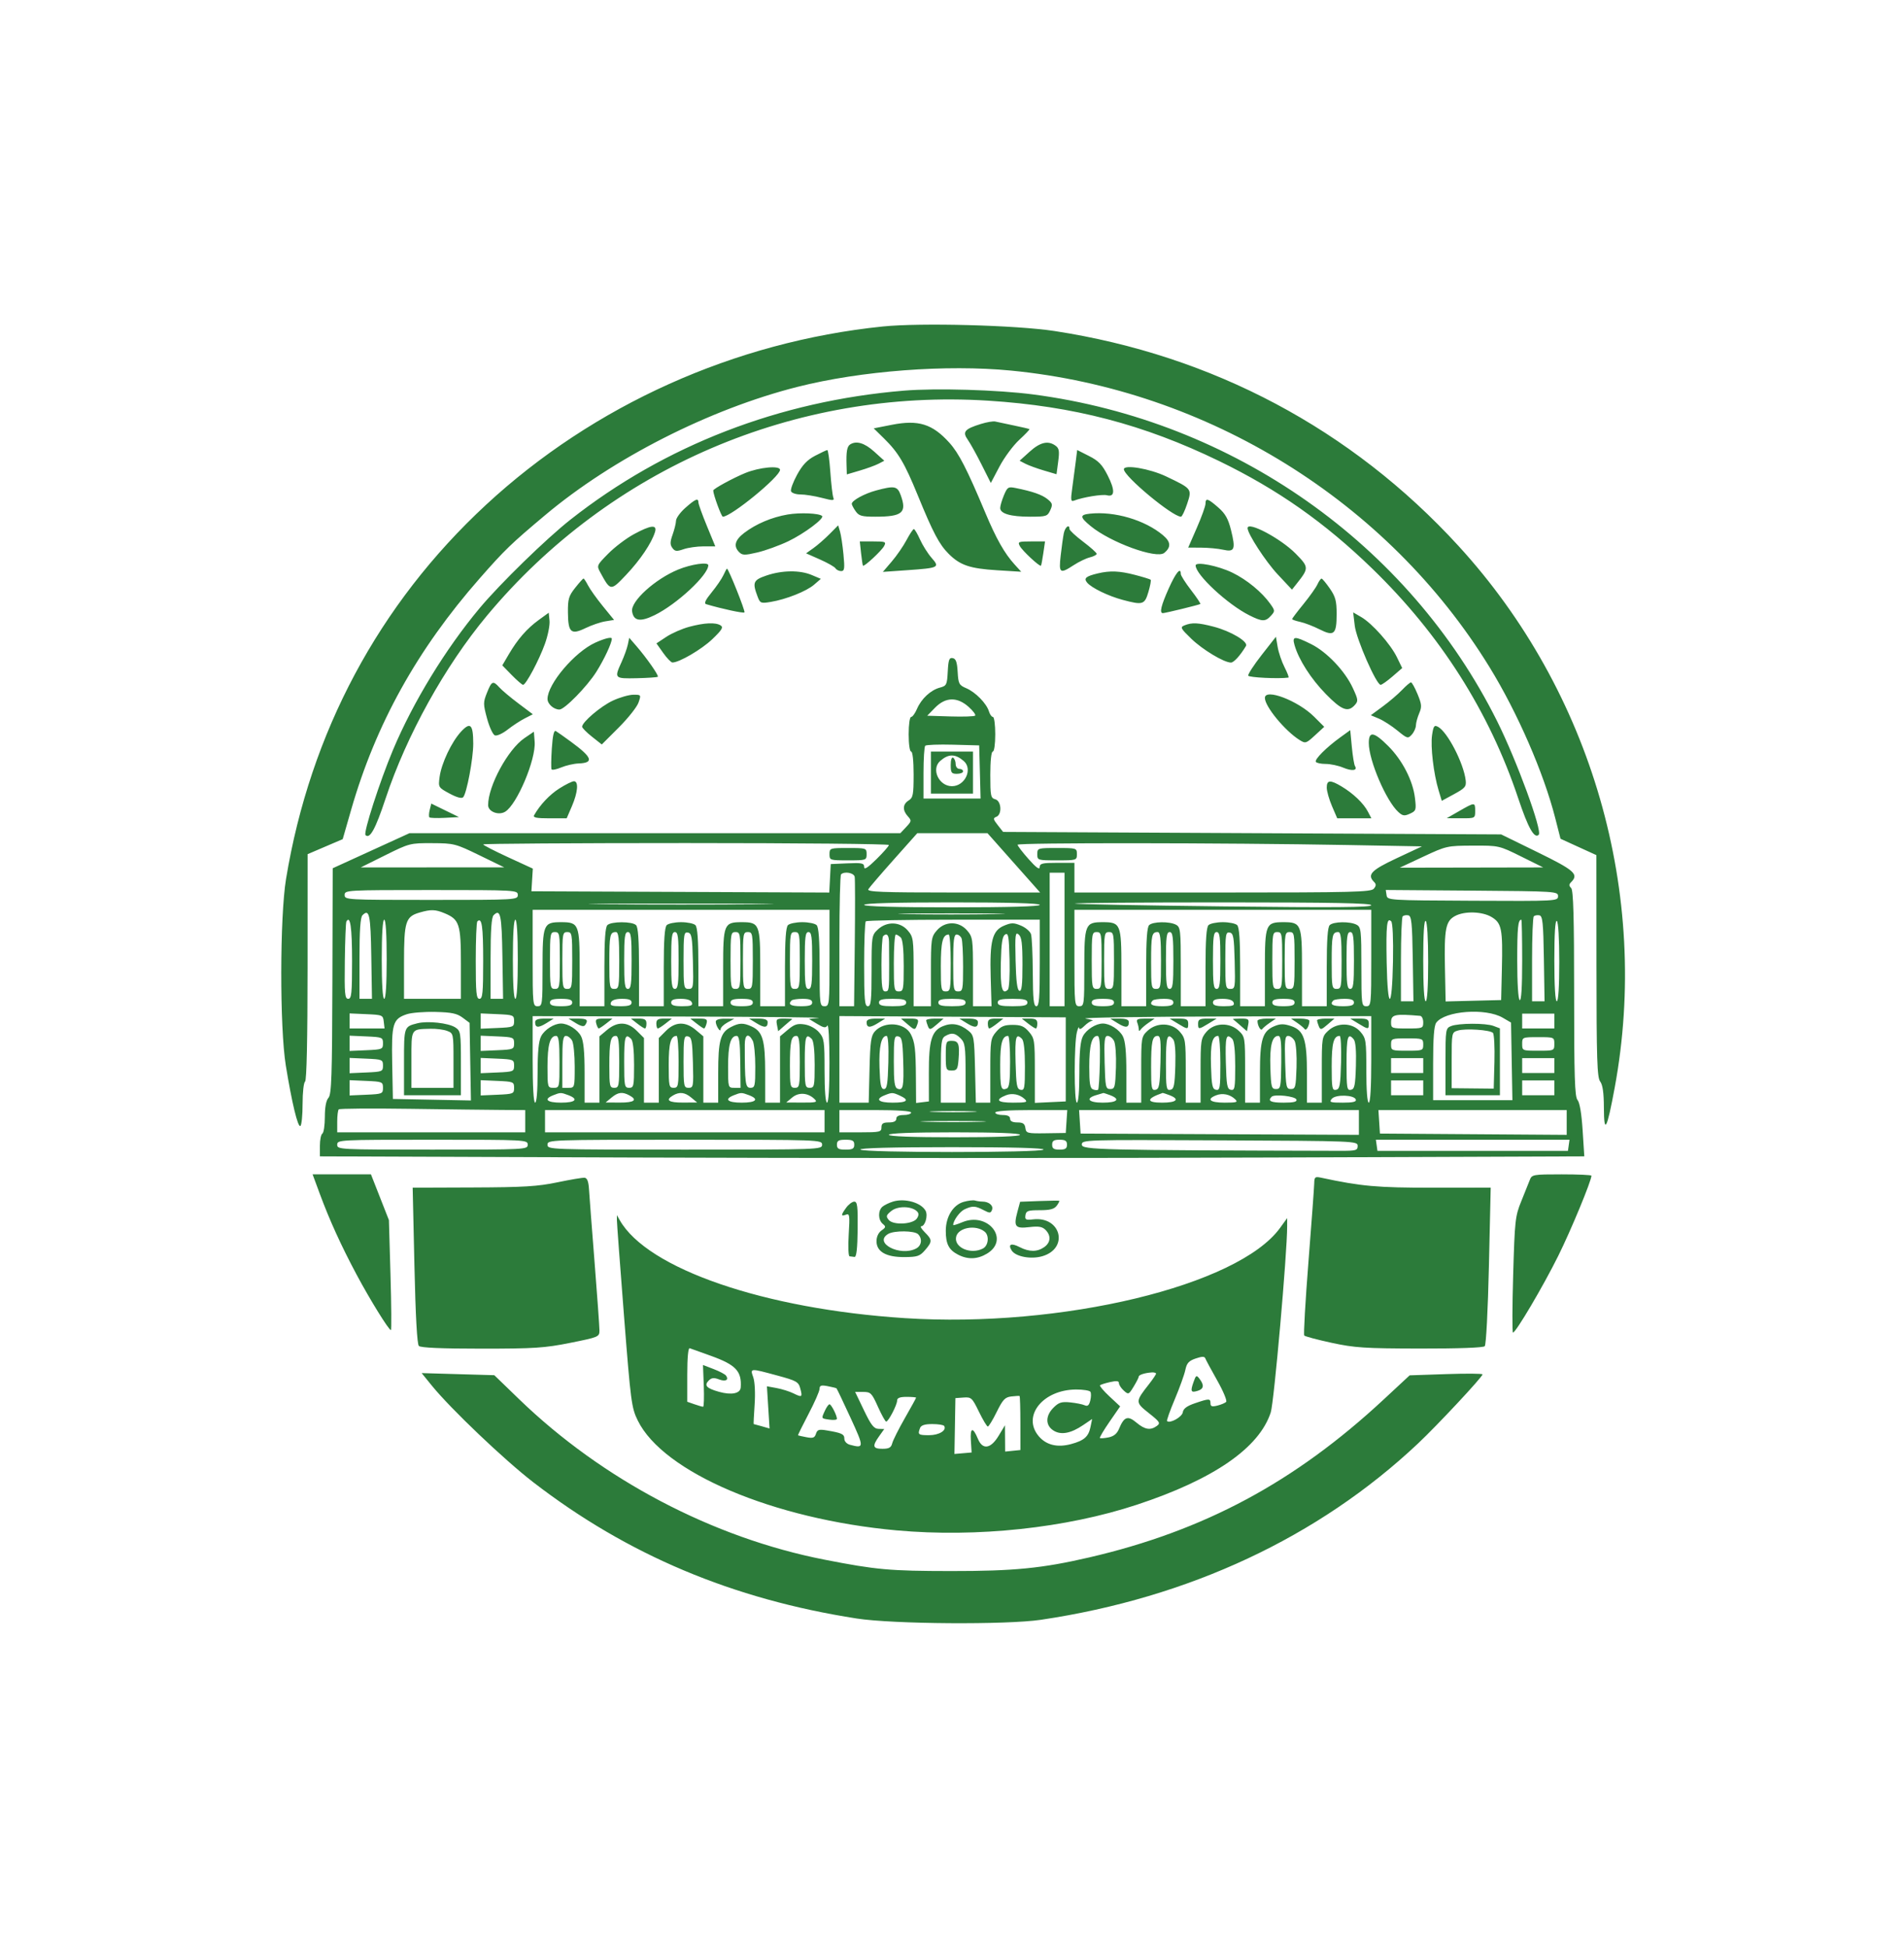 <svg width="440" height="450" viewBox="0 0 440 450" fill="none" xmlns="http://www.w3.org/2000/svg">
<rect width="440" height="450" fill="white"/>
<path fill-rule="evenodd" clip-rule="evenodd" d="M203.984 75.428C169.749 78.946 137.212 93.57 112.305 116.635C87.549 139.559 71.68 169.238 66.103 203.047C64.657 211.812 64.626 237.412 66.051 246.171C67.456 254.804 68.826 260.491 69.415 260.127C69.696 259.954 69.925 257.658 69.925 255.024C69.925 252.391 70.183 250.078 70.497 249.884C70.865 249.657 71.071 240.207 71.076 223.433L71.083 197.335L75.14 195.598L79.197 193.862L81.159 187.042C86.843 167.289 96.43 150.034 110.828 133.649C116.67 126.999 118.058 125.659 126.015 118.981C141.626 105.877 163.983 94.518 184.288 89.376C198.945 85.664 218.726 84.159 233.674 85.618C279.105 90.053 320.668 115.807 344.208 154.109C350.691 164.658 356.716 178.489 359.399 188.981L360.624 193.773L364.768 195.665L368.913 197.556L368.931 223.149C368.947 244.747 369.081 248.914 369.789 249.85C370.371 250.619 370.633 252.456 370.645 255.847C370.668 262.269 371.34 261.035 373.148 251.253C381.402 206.586 367.887 159.776 337.008 126.08C312.319 99.14 280.247 82.088 243.715 76.478C234.866 75.119 212.692 74.533 203.984 75.428ZM208.895 90.249C180.119 92.635 153.645 102.871 131.832 120.044C126.235 124.45 115.529 134.881 110.833 140.503C102.947 149.946 95.437 162.237 90.806 173.279C87.741 180.59 83.933 192.387 84.467 192.921C85.462 193.915 86.763 191.548 89.106 184.484C93.947 169.886 102.812 153.896 112.527 142.237C140.954 108.125 183.795 89.748 228.329 92.564C248.05 93.811 264.342 98.067 281.732 106.515C295.302 113.107 306.093 120.684 317.107 131.354C332.839 146.594 344.158 164.399 350.857 184.445C353.14 191.278 354.586 193.848 355.587 192.849C356.47 191.966 350.496 175.665 345.956 166.57C325.549 125.69 285.043 97.185 238.741 91.124C230.568 90.054 216.29 89.635 208.895 90.249ZM206.092 98.138L201.912 98.96L204.306 101.311C207.603 104.55 209.031 106.955 212.074 114.389C215.638 123.101 217.043 125.76 219.233 127.949C221.879 130.592 224.116 131.349 230.446 131.744L235.998 132.089L234.495 130.441C232.142 127.862 230.235 124.497 227.681 118.416C223.45 108.34 221.577 104.696 219.38 102.266C215.463 97.934 212.233 96.931 206.092 98.138ZM226.69 97.939C222.897 99.114 222.355 99.763 223.642 101.584C224.228 102.413 225.666 105 226.838 107.335L228.97 111.579L230.981 107.772C232.087 105.678 234.138 102.911 235.539 101.62C236.939 100.33 238.002 99.213 237.899 99.138C237.797 99.062 236.169 98.682 234.283 98.293C232.396 97.902 230.467 97.493 229.995 97.382C229.524 97.271 228.036 97.522 226.69 97.939ZM196.468 102.671C195.74 103.137 195.53 104.339 195.629 107.487L195.695 109.598L198.696 108.711C200.346 108.224 202.295 107.513 203.026 107.133L204.354 106.442L202.024 104.338C199.8 102.331 197.894 101.759 196.468 102.671ZM237.958 104.338L235.627 106.442L236.956 107.133C237.687 107.513 239.605 108.214 241.219 108.691L244.153 109.558L244.542 106.629C244.864 104.204 244.758 103.574 243.928 102.967C242.226 101.723 240.387 102.145 237.958 104.338ZM188.364 105.292C186.545 106.242 185.446 107.399 184.204 109.669C183.275 111.366 182.643 113.086 182.799 113.492C182.954 113.897 183.934 114.229 184.976 114.229C186.018 114.229 188.227 114.581 189.885 115.01C192.545 115.7 192.862 115.691 192.571 114.933C192.39 114.461 192.079 111.796 191.881 109.011C191.684 106.226 191.367 103.959 191.178 103.973C190.99 103.988 189.723 104.581 188.364 105.292ZM248.593 106.668C248.409 108.156 248.05 110.863 247.796 112.683C247.391 115.581 247.446 115.949 248.239 115.645C250.283 114.862 254.734 114.136 255.796 114.414C257.643 114.897 257.715 113.269 255.996 109.875C254.716 107.346 253.875 106.467 251.668 105.35L248.929 103.963L248.593 106.668ZM172.194 109.291C169.381 110.447 164.824 112.935 164.824 113.315C164.824 114.248 166.702 119.37 167.044 119.37C168.969 119.37 180.259 110.12 180.259 108.545C180.259 107.49 175.504 107.931 172.194 109.291ZM259.722 108.409C259.722 110.043 270.947 119.37 272.914 119.37C273.154 119.37 273.792 118.042 274.332 116.419C275.491 112.932 275.484 112.923 269.475 110.061C265.705 108.266 259.722 107.252 259.722 108.409ZM202.468 113.308C199.737 114.043 196.838 115.635 196.838 116.4C196.838 116.636 197.239 117.402 197.728 118.1C198.489 119.186 199.144 119.37 202.264 119.37C208.528 119.37 209.619 118.452 208.157 114.412C207.388 112.287 206.734 112.16 202.468 113.308ZM231.997 114.425C231.524 115.554 231.139 116.877 231.139 117.366C231.139 118.672 233.547 119.37 238.048 119.37C241.783 119.37 242.066 119.279 242.706 117.875C243.308 116.556 243.232 116.253 242.068 115.312C240.803 114.288 238.605 113.522 234.681 112.738C232.995 112.401 232.789 112.53 231.997 114.425ZM158.393 117.312C157.214 118.353 156.237 119.692 156.224 120.287C156.21 120.882 155.856 122.327 155.438 123.499C154.835 125.186 154.822 125.828 155.375 126.584C155.967 127.393 156.361 127.439 157.962 126.881C159 126.52 161.076 126.224 162.575 126.224H165.3L163.358 121.511C162.289 118.92 161.41 116.478 161.404 116.085C161.388 114.984 160.722 115.255 158.393 117.312ZM278.581 116.371C278.577 116.921 277.677 119.424 276.58 121.934C275.484 124.444 274.586 126.5 274.586 126.504C274.586 126.506 275.937 126.515 277.587 126.522C279.238 126.53 281.518 126.744 282.652 126.999C285.31 127.597 285.587 126.914 284.483 122.478C283.83 119.85 283.165 118.67 281.542 117.249C279.13 115.138 278.591 114.978 278.581 116.371ZM182.043 118.859C178.365 119.484 174.721 121.024 171.98 123.114C169.828 124.753 169.451 126.196 170.819 127.562C171.558 128.301 172.103 128.31 175.029 127.628C176.877 127.196 180.085 126.035 182.157 125.047C185.822 123.297 190.553 119.764 189.978 119.206C189.319 118.567 184.901 118.373 182.043 118.859ZM251.862 118.671C249.487 118.926 249.523 119.462 252.054 121.546C256.638 125.321 267.256 129.19 269.045 127.737C270.667 126.419 270.582 125.181 268.765 123.653C264.573 120.129 257.55 118.059 251.862 118.671ZM191.693 123.389C190.592 124.5 188.924 125.955 187.985 126.621L186.279 127.833L189.484 129.249C191.247 130.028 192.866 130.951 193.083 131.3C193.299 131.65 193.883 131.935 194.381 131.935C195.155 131.935 195.233 131.373 194.918 128.08C194.716 125.959 194.357 123.582 194.122 122.797L193.694 121.369L191.693 123.389ZM146.47 123.422C144.708 124.378 142.048 126.395 140.559 127.905C137.875 130.628 137.86 130.665 138.75 132.293C141.096 136.587 141.115 136.588 144.734 132.763C147.949 129.364 150.572 125.472 151.355 122.939C151.917 121.123 150.441 121.269 146.47 123.422ZM245.831 123.225C245.659 124.089 245.336 126.402 245.114 128.366C244.652 132.459 244.926 132.655 248.158 130.542C249.331 129.776 250.998 128.977 251.862 128.767C252.726 128.556 253.434 128.186 253.434 127.944C253.434 127.701 252.019 126.436 250.29 125.132C248.56 123.827 247.146 122.511 247.146 122.207C247.146 120.971 246.123 121.763 245.831 123.225ZM288.306 122.003C288.306 123.303 292.476 129.717 295.241 132.67L298.566 136.219L299.699 134.791C302.501 131.26 302.491 131.018 299.416 127.896C295.985 124.412 288.306 120.338 288.306 122.003ZM209.491 124.769C208.749 126.168 207.214 128.395 206.081 129.717L204.021 132.122L209.556 131.733C217.024 131.208 217.236 131.103 215.279 128.869C214.412 127.88 213.213 125.98 212.615 124.648C212.017 123.315 211.373 122.225 211.185 122.225C210.996 122.225 210.234 123.37 209.491 124.769ZM198.985 127.794C199.146 129.287 199.344 130.588 199.426 130.686C199.689 130.998 203.719 127.252 204.311 126.145C204.835 125.168 204.629 125.081 201.787 125.081H198.694L198.985 127.794ZM235.67 126.145C236.264 127.255 240.292 130.996 240.558 130.686C240.642 130.588 240.888 129.287 241.105 127.794L241.499 125.081H238.299C235.356 125.081 235.145 125.166 235.67 126.145ZM156.719 131.583C151.389 133.773 145.723 138.911 146.072 141.238C146.41 143.484 147.949 143.742 151.28 142.11C156.413 139.595 163.681 132.839 163.681 130.583C163.681 129.771 159.757 130.334 156.719 131.583ZM276.301 130.633C276.301 132.775 283.691 139.632 288.712 142.152C291.685 143.643 292.432 143.657 293.709 142.248C294.673 141.183 294.666 141.065 293.536 139.479C291.621 136.792 288.149 133.935 284.831 132.317C281.515 130.699 276.301 129.67 276.301 130.633ZM167.182 132.864C166.806 133.688 165.579 135.485 164.454 136.856C163.017 138.608 162.641 139.417 163.188 139.579C166.825 140.66 171.791 141.729 172.037 141.483C172.294 141.227 168.352 131.364 167.992 131.364C167.922 131.364 167.558 132.039 167.182 132.864ZM177.115 132.96C174.049 134.005 173.826 134.547 175.094 137.88C175.66 139.365 175.84 139.436 178.12 139.056C181.684 138.464 186.384 136.592 188.148 135.064L189.692 133.726L187.566 132.831C184.829 131.678 180.726 131.729 177.115 132.96ZM253.67 132.474C250.93 133.129 250.392 133.596 251.224 134.598C252.235 135.815 256.114 137.698 259.437 138.585C264.095 139.828 264.518 139.698 265.385 136.766C265.807 135.339 266.045 134.064 265.914 133.933C265.784 133.803 264.155 133.3 262.294 132.816C258.695 131.88 256.521 131.793 253.67 132.474ZM270.089 135.939C268.314 139.907 267.9 141.641 268.726 141.65C269.245 141.656 277.065 139.747 277.382 139.538C277.505 139.456 276.541 138.01 275.238 136.324C273.937 134.638 272.871 132.96 272.871 132.597C272.871 130.908 271.724 132.287 270.089 135.939ZM132.917 135.799C131.424 137.682 131.216 138.393 131.246 141.518C131.289 146.146 131.954 146.731 135.321 145.102C136.719 144.427 138.771 143.726 139.883 143.546L141.905 143.218L139.324 140.053C137.905 138.312 136.366 136.159 135.906 135.268C135.444 134.378 134.967 133.649 134.844 133.649C134.722 133.649 133.854 134.617 132.917 135.799ZM304.456 134.992C304.119 135.732 302.663 137.784 301.22 139.554C299.777 141.323 298.597 142.883 298.597 143.02C298.597 143.156 299.432 143.449 300.455 143.67C301.477 143.89 303.498 144.668 304.946 145.396C308.304 147.087 308.887 146.559 308.887 141.824C308.887 138.839 308.622 137.851 307.315 135.963C306.45 134.714 305.591 133.683 305.406 133.671C305.22 133.659 304.793 134.253 304.456 134.992ZM124.5 143.227C121.765 145.214 119.632 147.657 117.578 151.16L116.076 153.719L118.27 155.964C119.478 157.199 120.652 158.21 120.879 158.21C121.539 158.21 124.566 152.53 125.93 148.734C126.617 146.822 127.095 144.423 126.993 143.404L126.807 141.552L124.5 143.227ZM313.074 144.555C313.443 147.661 318.065 158.21 319.057 158.21C319.332 158.21 320.566 157.339 321.797 156.275L324.036 154.339L322.825 151.848C321.346 148.804 317.105 144.03 314.576 142.56L312.709 141.475L313.074 144.555ZM159.259 144.81C157.613 145.254 155.239 146.295 153.983 147.126L151.699 148.636L153.259 150.84C154.118 152.053 155.077 153.048 155.391 153.051C156.939 153.069 162.128 150.038 164.597 147.675C166.847 145.52 167.213 144.916 166.528 144.482C165.358 143.743 162.796 143.859 159.259 144.81ZM273.729 144.473C272.681 144.898 272.812 145.156 275.301 147.565C277.913 150.094 282.866 153.069 284.464 153.069C285.136 153.069 286.641 151.407 287.935 149.234C288.522 148.249 284.437 145.813 280.468 144.78C276.872 143.843 275.444 143.779 273.729 144.473ZM137.561 148.469C132.804 150.627 126.542 158.007 126.527 161.474C126.522 162.637 127.967 163.921 129.28 163.921C130.46 163.921 135.702 158.564 137.819 155.195C139.642 152.293 141.385 148.56 141.385 147.558C141.385 147.08 139.781 147.462 137.561 148.469ZM145.082 148.922C144.9 149.789 144.251 151.598 143.64 152.942C141.91 156.742 141.959 156.794 147.153 156.683C149.697 156.628 151.886 156.476 152.017 156.345C152.289 156.073 149.419 151.968 147.026 149.208L145.411 147.346L145.082 148.922ZM291.561 151.314C289.749 153.628 288.353 155.779 288.458 156.094C288.603 156.528 295.527 156.859 297.75 156.539C297.915 156.516 297.511 155.444 296.854 154.158C296.198 152.872 295.479 150.76 295.258 149.464L294.856 147.108L291.561 151.314ZM299.164 149.054C300.127 152.411 302.948 156.814 306.39 160.335C310.04 164.071 311.497 164.631 313.064 162.901C313.919 161.957 313.885 161.659 312.61 158.91C310.797 154.999 306.624 150.612 303.001 148.808C299.13 146.881 298.55 146.918 299.164 149.054ZM219.02 155.136C218.858 158.212 218.744 158.445 217.2 158.856C215.072 159.421 212.904 161.437 211.906 163.779C211.471 164.799 210.861 165.635 210.551 165.635C210.233 165.635 209.986 167.385 209.986 169.633C209.986 171.918 210.232 173.631 210.558 173.631C210.898 173.631 211.13 175.775 211.13 178.92C211.13 183.591 210.996 184.293 209.986 184.923C208.594 185.791 208.521 187.18 209.794 188.586C210.687 189.572 210.664 189.724 209.409 191.058L208.072 192.48H151.355H94.638L85.762 196.535L76.887 200.588L76.814 226.643C76.753 248.625 76.611 252.842 75.906 253.62C75.365 254.218 75.07 255.773 75.07 258.034C75.07 259.954 74.813 261.684 74.499 261.879C74.184 262.073 73.927 263.338 73.927 264.689V267.148L147.185 267.417C187.476 267.566 253.22 267.566 293.281 267.417L366.12 267.147L365.731 261.086C365.485 257.261 365.051 254.691 364.555 254.122C363.914 253.389 363.768 248.822 363.768 229.533C363.768 211.871 363.594 205.672 363.082 205.161C362.548 204.628 362.548 204.323 363.082 203.79C364.898 201.975 363.876 201.065 355.336 196.889L346.903 192.766L289.358 192.48L231.813 192.195L230.575 190.622C229.502 189.259 229.458 189.004 230.238 188.705C231.614 188.178 231.426 185.023 229.995 184.65C228.954 184.378 228.852 183.87 228.852 178.991C228.852 175.799 229.083 173.631 229.424 173.631C229.75 173.631 229.995 171.918 229.995 169.633C229.995 167.434 229.755 165.635 229.462 165.635C229.169 165.635 228.754 165.057 228.54 164.35C227.985 162.513 225.442 159.913 223.308 159.001C221.624 158.281 221.466 157.983 221.307 155.221C221.175 152.941 220.902 152.179 220.163 152.039C219.356 151.886 219.164 152.408 219.02 155.136ZM112.542 160.025C111.647 162.258 111.648 162.64 112.555 165.99C113.089 167.959 113.902 169.714 114.362 169.89C114.823 170.067 116.14 169.474 117.288 168.573C118.436 167.671 120.222 166.501 121.255 165.973L123.135 165.012L119.823 162.524C118.002 161.156 116.023 159.497 115.425 158.837C113.923 157.179 113.633 157.299 112.542 160.025ZM324 159.4C323.077 160.369 321.076 162.079 319.554 163.2L316.786 165.237L318.657 166.023C319.685 166.456 321.607 167.693 322.925 168.772C325.213 170.645 325.367 170.689 326.252 169.711C326.763 169.148 327.192 168.193 327.206 167.589C327.221 166.986 327.563 165.721 327.968 164.778C328.605 163.295 328.553 162.7 327.58 160.352C326.962 158.859 326.282 157.639 326.068 157.639C325.854 157.639 324.924 158.431 324 159.4ZM141.613 161.862C138.833 163.156 134.525 166.82 134.525 167.891C134.525 168.168 135.547 169.204 136.796 170.192L139.067 171.989L142.988 168.071C145.144 165.917 147.196 163.33 147.547 162.324C148.179 160.513 148.167 160.494 146.358 160.5C145.352 160.503 143.217 161.116 141.613 161.862ZM292.308 161.239C292.308 163.217 296.942 168.84 300.312 170.952C301.683 171.812 301.827 171.769 303.881 169.88L306.02 167.912L303.689 165.582C299.981 161.878 292.308 158.95 292.308 161.239ZM223.841 163.303C224.867 164.22 225.547 165.13 225.351 165.325C225.156 165.52 222.583 165.605 219.635 165.514L214.274 165.349L216.088 163.493C218.508 161.017 221.205 160.951 223.841 163.303ZM106.582 168.988C104.382 171.34 102.019 176.307 101.593 179.469C101.268 181.894 101.286 181.925 103.878 183.324C105.553 184.227 106.684 184.535 107.029 184.181C107.842 183.344 109.372 175.226 109.363 171.799C109.349 167.355 108.712 166.71 106.582 168.988ZM330.943 169.805C330.547 172.446 331.294 178.775 332.455 182.605L333.183 185.009L336.042 183.456C338.571 182.081 338.878 181.714 338.707 180.267C338.24 176.308 334.503 169.084 332.318 167.915C331.445 167.449 331.258 167.706 330.943 169.805ZM127.521 172.93C127.36 175.358 127.332 177.521 127.459 177.738C127.586 177.955 128.596 177.754 129.704 177.292C130.811 176.829 132.617 176.417 133.717 176.375C137.333 176.239 136.888 174.977 131.953 171.366C130.381 170.215 128.806 169.103 128.454 168.894C128.013 168.633 127.723 169.889 127.521 172.93ZM309.744 170.334C306.481 172.695 303.736 175.445 304.084 176.006C304.247 176.271 305.274 176.487 306.366 176.487C307.458 176.487 309.272 176.871 310.395 177.34C312.466 178.205 313.774 178.028 313.121 176.972C312.925 176.654 312.599 174.658 312.397 172.537L312.031 168.68L309.744 170.334ZM121.188 170.531C117.374 173.128 112.801 181.564 112.801 186.004C112.801 187.519 115.232 188.451 116.749 187.519C119.49 185.833 123.865 175.453 123.555 171.371L123.377 169.039L121.188 170.531ZM316.319 171.651C316.319 175.683 320.339 185.057 323.163 187.611C324.149 188.503 324.556 188.559 325.831 187.979C327.248 187.333 327.314 187.125 326.986 184.353C326.51 180.343 324.08 175.62 320.811 172.354C317.485 169.031 316.319 168.848 316.319 171.651ZM226.442 178.344L226.604 184.484H220.01H213.417V178.582C213.417 175.335 213.596 172.5 213.816 172.281C214.036 172.061 216.93 171.954 220.247 172.042L226.279 172.204L226.442 178.344ZM215.132 178.487V183.342H219.991H224.85V178.487V173.631H219.991H215.132V178.487ZM222.706 175.806C224.864 177.658 223.013 181.628 219.991 181.628C216.966 181.628 215.122 177.668 217.275 175.793C219.201 174.117 220.742 174.12 222.706 175.806ZM219.705 176.739C219.705 178.527 219.878 178.772 221.134 178.772C221.92 178.772 222.563 178.515 222.563 178.201C222.563 177.887 222.178 177.63 221.706 177.63C221.234 177.63 220.848 177.131 220.848 176.521C220.848 175.911 220.591 175.254 220.277 175.059C219.937 174.849 219.705 175.53 219.705 176.739ZM129.281 182.139C127.01 183.578 124.793 185.927 123.428 188.339C123.122 188.881 123.983 189.053 126.989 189.053H130.954L132.168 186.235C133.542 183.044 133.75 180.486 132.636 180.486C132.226 180.486 130.716 181.23 129.281 182.139ZM306.6 181.951C306.6 182.756 307.146 184.684 307.814 186.235L309.027 189.053H312.974H316.919L316.098 187.483C315.1 185.573 312.718 183.298 310.03 181.689C307.399 180.113 306.6 180.174 306.6 181.951ZM99.306 187.091C99.107 187.885 99.074 188.665 99.234 188.825C99.392 188.984 100.994 189.036 102.792 188.941L106.062 188.768L102.865 187.207L99.669 185.647L99.306 187.091ZM337.185 187.388L334.326 189.026L337.614 189.04C340.888 189.053 340.901 189.046 340.901 187.34C340.901 185.296 340.832 185.297 337.185 187.388ZM234.283 199.335L240.368 206.189H220.289C203.712 206.189 200.291 206.056 200.668 205.427C200.92 205.009 203.568 201.924 206.554 198.573L211.981 192.48H220.09H228.198L234.283 199.335ZM110.8 197.596L116.517 200.376L99.939 200.387L83.36 200.396L89.029 197.581C94.59 194.818 94.795 194.766 99.89 194.79C104.917 194.814 105.267 194.904 110.8 197.596ZM205.413 195.215C205.413 195.462 204.127 196.93 202.555 198.478C200.514 200.486 199.696 201.003 199.696 200.287C199.696 199.411 199.202 199.304 195.837 199.451L191.979 199.62L191.807 202.909L191.636 206.198L157.221 206.05L122.806 205.903L122.967 203.285L123.129 200.667L117.394 198.027C114.239 196.574 111.658 195.246 111.658 195.075C111.658 194.905 132.753 194.765 158.535 194.765C184.318 194.765 205.413 194.967 205.413 195.215ZM311.459 195.22L328.61 195.533L322.75 198.277C316.845 201.042 315.864 202.078 317.552 203.766C318.053 204.266 318.036 204.64 317.482 205.308C316.838 206.084 312.667 206.189 282.52 206.189H248.289V202.762V199.335H244.287C240.866 199.335 240.282 199.48 240.264 200.334C240.248 201.02 239.445 200.437 237.703 198.478C236.307 196.907 235.159 195.412 235.152 195.155C235.14 194.658 282.898 194.698 311.459 195.22ZM351.515 197.865L356.622 200.395L340.043 200.427L323.465 200.457L328.896 197.92C334.228 195.429 334.436 195.382 340.367 195.359C346.382 195.336 346.431 195.347 351.515 197.865ZM191.693 197.335C191.693 198.731 191.788 198.763 195.98 198.763C200.172 198.763 200.268 198.731 200.268 197.335C200.268 195.939 200.172 195.907 195.98 195.907C191.788 195.907 191.693 195.939 191.693 197.335ZM239.714 197.335C239.714 198.739 239.79 198.763 244.287 198.763C248.785 198.763 248.861 198.739 248.861 197.335C248.861 195.931 248.785 195.907 244.287 195.907C239.79 195.907 239.714 195.931 239.714 197.335ZM197.511 202.567C197.613 203.088 197.623 210.028 197.534 217.989L197.372 232.463H195.676H193.98V217.422C193.98 209.149 194.151 202.209 194.361 202C195.126 201.235 197.328 201.631 197.511 202.567ZM246.002 217.041V232.463H244.287H242.572V217.041V201.619H244.287H246.002V217.041ZM119.661 206.76C119.661 207.88 119.28 207.902 99.653 207.902C80.025 207.902 79.644 207.88 79.644 206.76C79.644 205.639 80.025 205.617 99.653 205.617C119.28 205.617 119.661 205.639 119.661 206.76ZM360.052 207.045C360.052 208.168 359.703 208.186 340.329 208.092C320.779 207.998 320.604 207.987 320.423 206.8L320.239 205.603L340.146 205.753C359.621 205.9 360.052 205.928 360.052 207.045ZM174.685 208.901C165.174 208.989 149.61 208.989 140.099 208.901C130.588 208.814 138.37 208.742 157.392 208.742C176.415 208.742 184.197 208.814 174.685 208.901ZM240.285 209.045C240.285 209.415 233.139 209.616 219.991 209.616C206.842 209.616 199.696 209.415 199.696 209.045C199.696 208.674 206.842 208.473 219.991 208.473C233.139 208.473 240.285 208.674 240.285 209.045ZM316.89 209.131C316.89 209.623 308.338 209.691 282.764 209.4C263.994 209.186 248.516 208.89 248.368 208.742C248.22 208.594 263.577 208.473 282.494 208.473C308.046 208.473 316.89 208.642 316.89 209.131ZM102.74 210.983C106.164 212.412 106.513 213.486 106.513 222.595V230.749H99.939H93.364V222.309C93.364 212.897 93.722 211.756 96.963 210.819C99.597 210.058 100.593 210.087 102.74 210.983ZM191.693 221.325C191.693 232.082 191.654 232.463 190.549 232.463C189.454 232.463 189.406 232.082 189.406 223.438C189.406 217.18 189.196 214.203 188.72 213.728C188.343 213.351 186.851 213.043 185.404 213.043C183.958 213.043 182.466 213.351 182.089 213.728C181.613 214.203 181.403 217.18 181.403 223.438V232.463H178.544H175.686V223.65C175.686 213.517 175.494 213.043 171.398 213.043C167.302 213.043 167.111 213.517 167.111 223.65V232.463H164.252H161.394V223.438C161.394 217.18 161.183 214.203 160.708 213.728C160.331 213.351 158.838 213.043 157.392 213.043C155.946 213.043 154.454 213.351 154.076 213.728C153.601 214.203 153.39 217.18 153.39 223.438V232.463H150.532H147.674V223.438C147.674 217.18 147.463 214.203 146.988 213.728C146.098 212.839 141.246 212.839 140.356 213.728C139.88 214.203 139.67 217.18 139.67 223.438V232.463H136.812H133.953V223.65C133.953 213.517 133.762 213.043 129.666 213.043C125.57 213.043 125.378 213.517 125.378 223.65C125.378 232.082 125.329 232.463 124.235 232.463C123.13 232.463 123.091 232.082 123.091 221.325V210.187H157.392H191.693V221.325ZM316.89 221.325C316.89 232.082 316.851 232.463 315.747 232.463C314.652 232.463 314.604 232.082 314.604 223.344C314.604 214.913 314.52 214.181 313.498 213.634C311.992 212.829 308.128 212.887 307.286 213.728C306.81 214.203 306.6 217.18 306.6 223.438V232.463H303.742H300.883V223.65C300.883 213.517 300.692 213.043 296.596 213.043C292.5 213.043 292.308 213.517 292.308 223.65V232.463H289.45H286.591V223.438C286.591 217.18 286.381 214.203 285.905 213.728C285.528 213.351 284.036 213.043 282.59 213.043C281.143 213.043 279.651 213.351 279.274 213.728C278.798 214.203 278.588 217.18 278.588 223.438V232.463H275.729H272.871V223.344C272.871 214.913 272.788 214.181 271.765 213.634C270.259 212.829 266.396 212.887 265.554 213.728C265.078 214.203 264.868 217.18 264.868 223.438V232.463H262.009H259.151V223.65C259.151 213.517 258.959 213.043 254.863 213.043C250.767 213.043 250.576 213.517 250.576 223.65C250.576 232.082 250.526 232.463 249.432 232.463C248.328 232.463 248.289 232.082 248.289 221.325V210.187H282.59H316.89V221.325ZM85.803 220.943L85.959 230.749H84.517H83.074V221.439C83.074 214.906 83.281 211.922 83.767 211.437C85.346 209.859 85.649 211.274 85.803 220.943ZM116.102 220.943L116.258 230.749H114.816H113.373V221.439C113.373 214.906 113.58 211.922 114.066 211.437C115.645 209.859 115.948 211.274 116.102 220.943ZM229.815 211.186C224.214 211.28 215.21 211.279 209.806 211.185C204.403 211.092 208.986 211.015 219.991 211.015C230.996 211.016 235.416 211.092 229.815 211.186ZM344.729 211.875C347.028 213.276 347.295 214.644 347.074 223.895L346.903 231.035L340.488 231.196L334.073 231.358L333.914 223.485C333.734 214.602 334.09 212.794 336.245 211.624C338.441 210.432 342.56 210.554 344.729 211.875ZM326.48 221.475L326.636 231.32H325.193H323.75V221.706C323.75 216.417 323.931 211.911 324.151 211.69C324.372 211.47 324.95 211.366 325.437 211.459C326.189 211.604 326.346 213.122 326.48 221.475ZM356.779 221.475L356.935 231.32H355.492H354.049V221.706C354.049 216.417 354.23 211.911 354.45 211.69C354.671 211.47 355.249 211.366 355.736 211.459C356.488 211.604 356.645 213.122 356.779 221.475ZM81.359 221.93C81.359 229.546 81.237 230.749 80.465 230.749C79.69 230.749 79.587 229.604 79.684 222.039C79.746 217.248 79.908 213.131 80.045 212.891C80.935 211.33 81.359 214.249 81.359 221.93ZM89.362 221.61C89.362 227.322 89.148 230.749 88.791 230.749C88.433 230.749 88.219 227.322 88.219 221.61C88.219 215.899 88.433 212.472 88.791 212.472C89.148 212.472 89.362 215.899 89.362 221.61ZM111.658 221.93C111.658 229.389 111.526 230.749 110.8 230.749C110.075 230.749 109.943 229.396 109.943 221.991C109.943 217.174 110.107 213.069 110.308 212.868C111.349 211.829 111.658 213.906 111.658 221.93ZM119.661 221.61C119.661 227.322 119.447 230.749 119.09 230.749C118.732 230.749 118.518 227.322 118.518 221.61C118.518 215.899 118.732 212.472 119.09 212.472C119.447 212.472 119.661 215.899 119.661 221.61ZM240.285 222.467C240.285 230.576 240.137 232.463 239.498 232.463C238.87 232.463 238.702 230.897 238.67 224.723C238.648 220.466 238.462 216.458 238.259 215.818C238.055 215.177 237.013 214.286 235.943 213.84C234.258 213.136 233.733 213.138 232.032 213.848C229.316 214.981 228.698 217.368 228.942 225.768L229.138 232.465L226.994 232.463L224.85 232.463V224.498C224.85 216.942 224.78 216.453 223.495 214.96C221.596 212.754 218.386 212.754 216.486 214.96C215.201 216.453 215.132 216.942 215.132 224.498V232.463H213.131H211.13V224.498C211.13 216.942 211.06 216.453 209.775 214.96C207.994 212.891 204.931 212.794 202.856 214.741C201.441 216.069 201.411 216.267 201.411 224.28C201.411 231.173 201.276 232.463 200.554 232.463C199.825 232.463 199.696 231.014 199.696 222.848C199.696 217.56 199.868 213.062 200.078 212.853C200.287 212.643 209.419 212.472 220.372 212.472H240.285V222.467ZM321.908 222.084C321.699 233.512 320.662 233.702 320.447 222.351C320.284 213.692 320.488 211.84 321.498 212.849C321.839 213.19 322.003 216.879 321.908 222.084ZM330.039 222.215C330.039 227.905 329.824 231.32 329.467 231.32C329.109 231.32 328.896 227.787 328.896 221.862C328.896 215.702 329.095 212.527 329.467 212.757C329.81 212.969 330.039 216.761 330.039 222.215ZM351.763 221.93C351.763 228.09 351.563 231.265 351.191 231.035C350.85 230.825 350.619 227.158 350.619 221.958C350.619 214.291 350.802 212.472 351.572 212.472C351.677 212.472 351.763 216.728 351.763 221.93ZM360.338 222.215C360.338 227.905 360.123 231.32 359.766 231.32C359.408 231.32 359.194 227.787 359.194 221.862C359.194 215.702 359.394 212.527 359.766 212.757C360.109 212.969 360.338 216.761 360.338 222.215ZM129.38 221.896C129.38 228.084 129.314 228.465 128.237 228.465C127.159 228.465 127.093 228.084 127.093 221.896C127.093 215.708 127.159 215.327 128.237 215.327C129.314 215.327 129.38 215.708 129.38 221.896ZM132.238 221.896C132.238 228.084 132.172 228.465 131.095 228.465C130.018 228.465 129.952 228.084 129.952 221.896C129.952 215.708 130.018 215.327 131.095 215.327C132.172 215.327 132.238 215.708 132.238 221.896ZM143.1 221.896C143.1 228.084 143.034 228.465 141.957 228.465C140.884 228.465 140.813 228.084 140.813 222.277C140.813 216.017 140.965 215.327 142.338 215.327C142.929 215.327 143.1 216.803 143.1 221.896ZM145.959 221.896C145.959 227.354 145.813 228.465 145.101 228.465C144.389 228.465 144.244 227.354 144.244 221.896C144.244 216.438 144.389 215.327 145.101 215.327C145.813 215.327 145.959 216.438 145.959 221.896ZM156.82 221.896C156.82 227.354 156.675 228.465 155.963 228.465C155.251 228.465 155.105 227.354 155.105 221.896C155.105 216.438 155.251 215.327 155.963 215.327C156.675 215.327 156.82 216.438 156.82 221.896ZM160.126 222.046C160.281 228.171 160.235 228.465 159.126 228.465C158.024 228.465 157.964 228.119 157.964 221.854C157.964 215.866 158.058 215.262 158.964 215.435C159.834 215.602 159.986 216.462 160.126 222.046ZM171.112 221.896C171.112 228.084 171.046 228.465 169.969 228.465C168.892 228.465 168.826 228.084 168.826 221.896C168.826 215.708 168.892 215.327 169.969 215.327C171.046 215.327 171.112 215.708 171.112 221.896ZM173.971 221.896C173.971 228.084 173.904 228.465 172.827 228.465C171.75 228.465 171.684 228.084 171.684 221.896C171.684 215.708 171.75 215.327 172.827 215.327C173.904 215.327 173.971 215.708 173.971 221.896ZM184.833 221.896C184.833 228.084 184.766 228.465 183.689 228.465C182.612 228.465 182.546 228.084 182.546 221.896C182.546 215.708 182.612 215.327 183.689 215.327C184.766 215.327 184.833 215.708 184.833 221.896ZM187.691 221.896C187.691 227.354 187.546 228.465 186.834 228.465C186.121 228.465 185.976 227.354 185.976 221.896C185.976 216.438 186.121 215.327 186.834 215.327C187.546 215.327 187.691 216.438 187.691 221.896ZM232.923 228.624C231.6 229.946 231.147 228.227 231.283 222.413C231.392 217.82 231.624 216.303 232.282 215.896C233.021 215.439 233.162 216.243 233.302 221.725C233.392 225.221 233.221 228.326 232.923 228.624ZM236.284 222.87C236.284 227.624 236.112 229.074 235.569 228.894C235.064 228.726 234.807 226.68 234.693 221.907C234.549 215.896 234.627 215.236 235.407 215.883C236.097 216.455 236.284 217.942 236.284 222.87ZM254.577 221.896C254.577 228.084 254.511 228.465 253.434 228.465C252.357 228.465 252.291 228.084 252.291 221.896C252.291 215.708 252.357 215.327 253.434 215.327C254.511 215.327 254.577 215.708 254.577 221.896ZM257.436 221.896C257.436 228.084 257.369 228.465 256.292 228.465C255.215 228.465 255.149 228.084 255.149 221.896C255.149 215.708 255.215 215.327 256.292 215.327C257.369 215.327 257.436 215.708 257.436 221.896ZM268.298 221.896C268.298 228.084 268.231 228.465 267.154 228.465C266.081 228.465 266.011 228.084 266.011 222.277C266.011 216.017 266.162 215.327 267.536 215.327C268.126 215.327 268.298 216.803 268.298 221.896ZM271.156 221.896C271.156 227.354 271.011 228.465 270.299 228.465C269.586 228.465 269.441 227.354 269.441 221.896C269.441 216.438 269.586 215.327 270.299 215.327C271.011 215.327 271.156 216.438 271.156 221.896ZM282.018 221.896C282.018 227.354 281.873 228.465 281.16 228.465C280.448 228.465 280.303 227.354 280.303 221.896C280.303 216.438 280.448 215.327 281.16 215.327C281.873 215.327 282.018 216.438 282.018 221.896ZM285.324 222.046C285.478 228.171 285.433 228.465 284.323 228.465C283.222 228.465 283.161 228.119 283.161 221.854C283.161 215.866 283.256 215.262 284.162 215.435C285.032 215.602 285.183 216.462 285.324 222.046ZM296.31 221.896C296.31 228.084 296.244 228.465 295.167 228.465C294.089 228.465 294.023 228.084 294.023 221.896C294.023 215.708 294.089 215.327 295.167 215.327C296.244 215.327 296.31 215.708 296.31 221.896ZM299.168 221.896C299.168 228.084 299.102 228.465 298.025 228.465C296.948 228.465 296.882 228.084 296.882 221.896C296.882 215.708 296.948 215.327 298.025 215.327C299.102 215.327 299.168 215.708 299.168 221.896ZM310.03 221.896C310.03 228.084 309.964 228.465 308.887 228.465C307.814 228.465 307.743 228.084 307.743 222.277C307.743 216.017 307.895 215.327 309.268 215.327C309.859 215.327 310.03 216.803 310.03 221.896ZM312.889 221.896C312.889 227.354 312.743 228.465 312.031 228.465C311.319 228.465 311.174 227.354 311.174 221.896C311.174 216.438 311.319 215.327 312.031 215.327C312.743 215.327 312.889 216.438 312.889 221.896ZM205.447 217.612C205.465 218.555 205.481 220.868 205.481 222.753C205.481 228.816 205.448 229.036 204.556 229.036C203.846 229.036 203.698 227.968 203.698 222.848C203.698 219.445 203.87 216.489 204.079 216.28C204.895 215.465 205.415 215.972 205.447 217.612ZM208.157 216.584C208.602 217.028 208.843 219.338 208.843 223.153C208.843 228.655 208.769 229.036 207.7 229.036C206.623 229.036 206.556 228.655 206.556 222.467C206.556 218.855 206.762 215.899 207.014 215.899C207.265 215.899 207.78 216.207 208.157 216.584ZM219.705 222.467C219.705 228.655 219.639 229.036 218.562 229.036C217.492 229.036 217.418 228.655 217.418 223.153C217.418 217.605 217.849 215.899 219.248 215.899C219.499 215.899 219.705 218.855 219.705 222.467ZM222.216 216.802C222.407 217.299 222.563 220.255 222.563 223.371C222.563 228.655 222.487 229.036 221.42 229.036C220.343 229.036 220.277 228.655 220.277 222.467C220.277 217.234 220.438 215.899 221.073 215.899C221.511 215.899 222.025 216.305 222.216 216.802ZM132.238 231.606C132.238 232.241 131.571 232.463 129.666 232.463C127.76 232.463 127.093 232.241 127.093 231.606C127.093 230.971 127.76 230.749 129.666 230.749C131.571 230.749 132.238 230.971 132.238 231.606ZM145.959 231.606C145.959 232.24 145.294 232.463 143.404 232.463C141.368 232.463 140.916 232.289 141.178 231.606C141.393 231.047 142.282 230.749 143.733 230.749C145.33 230.749 145.959 230.991 145.959 231.606ZM159.886 231.606C160.148 232.289 159.696 232.463 157.66 232.463C155.77 232.463 155.105 232.24 155.105 231.606C155.105 230.991 155.734 230.749 157.331 230.749C158.782 230.749 159.671 231.047 159.886 231.606ZM173.971 231.606C173.971 232.241 173.304 232.463 171.398 232.463C169.493 232.463 168.826 232.241 168.826 231.606C168.826 230.971 169.493 230.749 171.398 230.749C173.304 230.749 173.971 230.971 173.971 231.606ZM187.691 231.606C187.691 232.241 187.024 232.463 185.118 232.463C182.718 232.463 182.019 232.038 182.927 231.13C183.136 230.921 184.294 230.749 185.5 230.749C187.066 230.749 187.691 230.994 187.691 231.606ZM209.415 231.606C209.415 232.264 208.684 232.463 206.271 232.463C203.857 232.463 203.126 232.264 203.126 231.606C203.126 230.948 203.857 230.749 206.271 230.749C208.684 230.749 209.415 230.948 209.415 231.606ZM223.135 231.606C223.135 232.264 222.404 232.463 219.991 232.463C217.577 232.463 216.847 232.264 216.847 231.606C216.847 230.948 217.577 230.749 219.991 230.749C222.404 230.749 223.135 230.948 223.135 231.606ZM237.427 231.606C237.427 232.273 236.665 232.463 233.997 232.463C231.329 232.463 230.567 232.273 230.567 231.606C230.567 230.939 231.329 230.749 233.997 230.749C236.665 230.749 237.427 230.939 237.427 231.606ZM257.436 231.606C257.436 232.241 256.769 232.463 254.863 232.463C252.958 232.463 252.291 232.241 252.291 231.606C252.291 230.971 252.958 230.749 254.863 230.749C256.769 230.749 257.436 230.971 257.436 231.606ZM271.156 231.606C271.156 232.241 270.489 232.463 268.583 232.463C266.183 232.463 265.484 232.038 266.392 231.13C266.601 230.921 267.759 230.749 268.965 230.749C270.531 230.749 271.156 230.994 271.156 231.606ZM285.083 231.606C285.345 232.289 284.893 232.463 282.858 232.463C280.968 232.463 280.303 232.24 280.303 231.606C280.303 230.991 280.931 230.749 282.528 230.749C283.979 230.749 284.868 231.047 285.083 231.606ZM299.168 231.606C299.168 232.241 298.501 232.463 296.596 232.463C294.69 232.463 294.023 232.241 294.023 231.606C294.023 230.971 294.69 230.749 296.596 230.749C298.501 230.749 299.168 230.971 299.168 231.606ZM312.889 231.606C312.889 232.241 312.221 232.463 310.316 232.463C307.916 232.463 307.216 232.038 308.125 231.13C308.334 230.921 309.492 230.749 310.697 230.749C312.264 230.749 312.889 230.994 312.889 231.606ZM106.9 235.094L108.514 236.297L108.671 245.266L108.829 254.234L99.81 254.058L90.792 253.882L90.633 245.667C90.454 236.454 90.772 235.392 94.028 234.304C95.078 233.954 98.04 233.718 100.611 233.779C104.358 233.868 105.607 234.13 106.9 235.094ZM347.268 235.117L349.19 236.238L349.347 245.203L349.505 254.168H340.343H331.182V245.709C331.182 239.797 331.399 236.953 331.904 236.264C333.917 233.514 343.317 232.813 347.268 235.117ZM88.686 236.033L88.867 237.603H84.827H80.787V235.864V234.124L84.646 234.293C88.383 234.457 88.511 234.512 88.686 236.033ZM118.804 235.89C118.804 237.256 118.635 237.325 114.945 237.487L111.086 237.655V235.89V234.124L114.945 234.293C118.635 234.455 118.804 234.524 118.804 235.89ZM328.181 234.686C328.574 234.72 328.896 235.39 328.896 236.175C328.896 237.552 328.762 237.603 325.18 237.603C321.631 237.603 321.464 237.541 321.464 236.223C321.464 234.368 322.275 234.182 328.181 234.686ZM359.194 235.89V237.603H355.479H351.763V235.89V234.176H355.479H359.194V235.89ZM189.177 235.169L186.947 235.398L188.832 236.543C190.343 237.461 190.811 237.538 191.195 236.932C191.466 236.506 191.679 240.231 191.684 245.457C191.689 251.27 191.479 254.739 191.121 254.739C190.77 254.739 190.549 251.894 190.549 247.345C190.549 240.497 190.455 239.843 189.263 238.473C188.517 237.614 187.124 236.858 185.945 236.671C184.292 236.408 183.57 236.635 182.086 237.883L180.259 239.419V247.079V254.739H178.544H176.829V247.856C176.829 240.275 176.254 238.306 173.701 237.144C171.755 236.258 170.828 236.283 168.909 237.275C166.479 238.53 165.967 240.381 165.967 247.911V254.739H164.252H162.537V247.079V239.419L160.778 237.94C158.396 235.937 156.049 236.002 153.918 238.131L152.247 239.8V247.269V254.739H150.532H148.817V247.269V239.8L147.146 238.131C145.015 236.002 142.668 235.937 140.286 237.94L138.527 239.419V247.079V254.739H136.812H135.097V247.856C135.097 243.017 134.855 240.507 134.282 239.4C133.488 237.865 131.282 236.461 129.666 236.461C128.05 236.461 125.843 237.865 125.049 239.4C124.477 240.507 124.235 243.017 124.235 247.856C124.235 252.064 124.012 254.739 123.663 254.739C123.304 254.739 123.091 251.026 123.091 244.743V234.748L157.249 234.844C176.036 234.897 190.404 235.043 189.177 235.169ZM246.288 244.743V254.453L242.715 254.623L239.142 254.793V247.372C239.142 240.369 239.065 239.862 237.773 238.362C236.68 237.092 235.922 236.772 233.997 236.772C232.072 236.772 231.314 237.092 230.22 238.362C228.929 239.862 228.852 240.37 228.852 247.345V254.739H227.181H225.51L225.323 246.976C225.145 239.603 225.068 239.158 223.778 238.116C221.848 236.556 219.957 236.218 217.909 237.066C215.291 238.149 214.635 240.332 214.649 247.917L214.66 254.453L213.18 254.634L211.702 254.815L211.659 248.922C211.612 242.35 211.422 240.742 210.48 238.926C209.079 236.223 204.378 235.848 202.185 238.265C201.287 239.255 201.097 240.603 200.939 247.086L200.751 254.739H197.366H193.98V244.737V234.736L220.134 234.885L246.288 235.033V244.743ZM316.89 244.743C316.89 251.026 316.678 254.739 316.319 254.739C315.967 254.739 315.747 251.894 315.747 247.345C315.747 240.37 315.67 239.862 314.378 238.362C312.547 236.235 309.061 236.134 306.918 238.144C305.493 239.483 305.457 239.703 305.457 247.127V254.739H303.742H302.027V248.152C302.027 240.083 301.345 238.033 298.332 237.04C296.69 236.498 295.877 236.502 294.534 237.057C291.759 238.206 291.165 240.111 291.165 247.856V254.739H289.45H287.735V247.127C287.735 239.703 287.699 239.483 286.273 238.144C284.131 236.134 280.644 236.235 278.813 238.362C277.522 239.862 277.445 240.37 277.445 247.345V254.739H275.729H274.014V247.345C274.014 240.37 273.937 239.862 272.646 238.362C270.815 236.235 267.328 236.134 265.185 238.144C263.76 239.483 263.724 239.703 263.724 247.127V254.739H262.009H260.294V247.856C260.294 243.017 260.052 240.507 259.48 239.4C258.685 237.865 256.479 236.461 254.863 236.461C253.247 236.461 251.041 237.865 250.247 239.4C249.674 240.507 249.432 243.017 249.432 247.856C249.432 252.064 249.21 254.739 248.861 254.739C248.19 254.739 248.19 241.093 248.861 238.46C249.101 237.518 249.328 237.068 249.365 237.461C249.408 237.914 249.85 237.757 250.576 237.032C251.204 236.404 252.041 235.853 252.434 235.809C252.827 235.764 252.119 235.544 250.861 235.319C249.604 235.094 263.945 234.873 282.733 234.829L316.89 234.748V244.743ZM123.663 236.142C123.663 237.456 124.397 237.526 126.236 236.387L127.951 235.325L125.807 235.322C124.32 235.32 123.663 235.571 123.663 236.142ZM133.096 236.378C134.281 237.105 134.941 237.236 135.231 236.803C136.02 235.624 135.668 235.319 133.525 235.322L131.381 235.325L133.096 236.378ZM137.789 236.461C137.954 237.089 138.211 237.603 138.36 237.603C138.51 237.603 139.286 237.089 140.086 236.461L141.539 235.319H139.515C137.772 235.319 137.532 235.478 137.789 236.461ZM147.258 236.461C148.057 237.089 148.864 237.603 149.05 237.603C149.236 237.603 149.389 237.089 149.389 236.461C149.389 235.561 149.007 235.319 147.596 235.319H145.804L147.258 236.461ZM151.675 236.461C151.675 237.089 151.828 237.603 152.014 237.603C152.2 237.603 153.007 237.089 153.806 236.461L155.26 235.319H153.468C152.057 235.319 151.675 235.561 151.675 236.461ZM160.978 236.461C161.777 237.089 162.554 237.603 162.704 237.603C162.853 237.603 163.11 237.089 163.275 236.461C163.532 235.478 163.292 235.319 161.549 235.319H159.524L160.978 236.461ZM165.404 236.033C165.416 236.992 166.518 238.688 166.53 237.765C166.535 237.382 167.247 236.686 168.111 236.217L169.683 235.364L167.539 235.342C166.189 235.327 165.399 235.583 165.404 236.033ZM174.828 236.387C176.667 237.526 177.401 237.456 177.401 236.142C177.401 235.571 176.744 235.32 175.257 235.322L173.113 235.325L174.828 236.387ZM179.554 236.778L179.833 238.237L181.332 236.921C182.157 236.197 182.939 235.54 183.07 235.462C183.201 235.383 182.401 235.319 181.291 235.319C179.437 235.319 179.297 235.436 179.554 236.778ZM200.268 236.142C200.268 237.456 201.002 237.526 202.841 236.387L204.556 235.325L202.412 235.322C200.925 235.32 200.268 235.571 200.268 236.142ZM209.812 236.702C211.236 237.929 211.459 237.978 211.804 237.13C212.473 235.487 212.328 235.319 210.24 235.319H208.207L209.812 236.702ZM214.028 235.747C214.051 235.983 214.243 236.605 214.457 237.13C214.802 237.978 215.026 237.929 216.45 236.702L218.054 235.319H216.021C214.903 235.319 214.007 235.511 214.028 235.747ZM223.421 236.387C225.259 237.526 225.993 237.456 225.993 236.142C225.993 235.571 225.337 235.32 223.85 235.322L221.706 235.325L223.421 236.387ZM228.28 236.461C228.28 237.089 228.433 237.603 228.619 237.603C228.805 237.603 229.612 237.089 230.411 236.461L231.865 235.319H230.072C228.661 235.319 228.28 235.561 228.28 236.461ZM237.583 236.461C238.382 237.089 239.189 237.603 239.375 237.603C239.561 237.603 239.714 237.089 239.714 236.461C239.714 235.561 239.332 235.319 237.922 235.319H236.129L237.583 236.461ZM258.293 236.387C260.132 237.526 260.866 237.456 260.866 236.142C260.866 235.571 260.209 235.32 258.722 235.322L256.578 235.325L258.293 236.387ZM262.806 236.222C262.996 236.719 263.157 237.426 263.161 237.793C263.167 238.245 263.306 238.265 263.59 237.856C263.821 237.523 264.646 236.817 265.424 236.285L266.837 235.319H264.648C262.886 235.319 262.527 235.495 262.806 236.222ZM272.17 236.463C274.484 237.873 274.586 237.873 274.586 236.461C274.586 235.521 274.206 235.319 272.442 235.321L270.299 235.323L272.17 236.463ZM276.873 236.461C276.873 237.873 276.975 237.873 279.289 236.463L281.16 235.323L279.017 235.321C277.253 235.319 276.873 235.521 276.873 236.461ZM284.924 235.462C285.055 235.54 285.837 236.197 286.662 236.921L288.161 238.237L288.44 236.778C288.697 235.436 288.557 235.319 286.703 235.319C285.593 235.319 284.793 235.383 284.924 235.462ZM290.593 235.843C290.593 236.928 291.337 238.251 291.673 237.761C291.865 237.481 292.659 236.817 293.436 236.285L294.849 235.319H292.721C291.551 235.319 290.593 235.555 290.593 235.843ZM299.755 236.285C300.533 236.817 301.326 237.481 301.518 237.761C301.854 238.251 302.598 236.928 302.598 235.843C302.598 235.555 301.641 235.319 300.47 235.319H298.342L299.755 236.285ZM304.353 235.747C304.376 235.983 304.568 236.605 304.782 237.13C305.127 237.978 305.351 237.929 306.775 236.702L308.379 235.319H306.346C305.228 235.319 304.332 235.511 304.353 235.747ZM313.903 236.463C316.217 237.873 316.319 237.873 316.319 236.461C316.319 235.521 315.938 235.319 314.175 235.321L312.031 235.323L313.903 236.463ZM96.459 236.401C93.354 237.19 93.364 237.16 93.364 245.348V253.025H99.939H106.513V245.613C106.513 238.555 106.452 238.161 105.226 237.365C103.633 236.33 98.821 235.801 96.459 236.401ZM335.327 237.05C334.082 237.55 334.041 237.814 334.041 245.296V253.025H340.329H346.618V245.3V237.575L345.151 237.018C343.34 236.33 337.069 236.35 335.327 237.05ZM103.331 238.16C104.783 238.712 104.798 238.781 104.798 245.014V251.312H99.939H95.079V244.785C95.079 237.505 94.899 237.796 99.472 237.67C100.789 237.633 102.525 237.854 103.331 238.16ZM345.004 238.619C345.285 238.899 345.442 241.912 345.352 245.314L345.188 251.499L340.329 251.449L335.47 251.399V244.955C335.47 238.578 335.485 238.507 336.899 238.082C338.664 237.55 344.309 237.924 345.004 238.619ZM221.992 239.888C223.008 240.904 223.135 241.792 223.135 247.885V254.739H220.277H217.418V247.342C217.418 240.9 217.548 239.87 218.419 239.363C219.903 238.498 220.721 238.619 221.992 239.888ZM88.505 241.031C88.505 242.396 88.336 242.466 84.646 242.628L80.787 242.796V241.031V239.265L84.646 239.434C88.336 239.595 88.505 239.665 88.505 241.031ZM118.804 241.031C118.804 242.396 118.635 242.466 114.945 242.628L111.086 242.796V241.031V239.265L114.945 239.434C118.635 239.595 118.804 239.665 118.804 241.031ZM129.292 245.314C129.301 251.288 129.296 251.312 127.911 251.312C126.547 251.312 126.521 251.22 126.521 246.419C126.521 241.407 127.102 239.317 128.494 239.317C129.114 239.317 129.285 240.6 129.292 245.314ZM132.218 240.422C132.544 241.029 132.81 243.728 132.81 246.419C132.81 251.257 132.794 251.312 131.381 251.312H129.952V245.314C129.952 240.428 130.106 239.317 130.789 239.317C131.249 239.317 131.892 239.814 132.218 240.422ZM143.1 245.314C143.1 250.931 143.028 251.312 141.957 251.312C140.899 251.312 140.813 250.931 140.813 246.218C140.813 240.64 141.099 239.317 142.304 239.317C142.934 239.317 143.1 240.569 143.1 245.314ZM145.844 240.002C146.279 240.437 146.53 242.63 146.53 246C146.53 250.931 146.448 251.312 145.387 251.312C144.316 251.312 144.244 250.931 144.244 245.314C144.244 239.418 144.478 238.638 145.844 240.002ZM156.82 245.314C156.82 250.931 156.748 251.312 155.677 251.312C154.615 251.312 154.534 250.931 154.534 246C154.534 241.017 154.999 239.317 156.363 239.317C156.615 239.317 156.82 242.016 156.82 245.314ZM160.128 245.464C160.283 251.018 160.232 251.312 159.127 251.312C158.031 251.312 157.964 250.966 157.964 245.273C157.964 239.829 158.063 239.252 158.964 239.424C159.826 239.589 159.987 240.425 160.128 245.464ZM171.068 245.314L171.138 251.312H169.696C168.267 251.312 168.254 251.268 168.254 246.419C168.254 241.416 168.834 239.317 170.218 239.317C170.824 239.317 171.014 240.661 171.068 245.314ZM173.951 240.422C174.276 241.029 174.542 243.728 174.542 246.419C174.542 250.931 174.453 251.312 173.399 251.312C172.249 251.312 172.113 250.254 172.113 241.316C172.113 238.976 172.957 238.565 173.951 240.422ZM184.833 245.314C184.833 250.931 184.76 251.312 183.689 251.312C182.632 251.312 182.546 250.931 182.546 246.218C182.546 240.64 182.832 239.317 184.036 239.317C184.666 239.317 184.833 240.569 184.833 245.314ZM187.577 240.002C188.012 240.437 188.263 242.63 188.263 246C188.263 250.931 188.181 251.312 187.119 251.312C186.049 251.312 185.976 250.931 185.976 245.314C185.976 239.418 186.211 238.638 187.577 240.002ZM205.29 245.457C205.157 250.462 204.969 251.597 204.27 251.597C203.585 251.597 203.379 250.588 203.247 246.603C203.089 241.803 203.646 239.317 204.881 239.317C205.236 239.317 205.39 241.642 205.29 245.457ZM208.723 244.992C208.908 251.003 208.709 252.015 207.436 251.526C206.722 251.253 206.556 250.064 206.556 245.212C206.556 239.826 206.655 239.252 207.557 239.424C208.411 239.588 208.581 240.403 208.723 244.992ZM233.425 245.253C233.425 249.819 233.24 251.26 232.624 251.497C231.308 252.001 231.139 251.364 231.139 245.904C231.139 241.016 231.61 239.317 232.968 239.317C233.219 239.317 233.425 241.988 233.425 245.253ZM236.169 240.002C236.61 240.443 236.855 242.702 236.855 246.327C236.855 251.391 236.753 251.947 235.855 251.775C234.989 251.609 234.833 250.762 234.692 245.45C234.534 239.463 234.767 238.601 236.169 240.002ZM254.17 245.388C254.102 248.728 253.921 251.587 253.766 251.742C253.61 251.897 253.086 251.872 252.601 251.686C251.901 251.417 251.719 250.336 251.719 246.437C251.719 241.516 252.299 239.317 253.597 239.317C254.106 239.316 254.259 240.939 254.17 245.388ZM257.438 240.463C257.783 241.108 257.979 243.797 257.887 246.603C257.736 251.161 257.622 251.597 256.578 251.597C255.516 251.597 255.423 251.163 255.273 245.457C255.136 240.31 255.249 239.317 255.967 239.317C256.438 239.317 257.1 239.833 257.438 240.463ZM268.174 245.45C268.034 250.762 267.877 251.609 267.011 251.775C266.116 251.947 266.011 251.401 266.011 246.545C266.011 240.624 266.284 239.317 267.521 239.317C268.187 239.317 268.307 240.443 268.174 245.45ZM271.108 240.116C271.537 240.632 271.713 242.808 271.607 246.25C271.466 250.799 271.294 251.612 270.441 251.776C269.538 251.948 269.441 251.357 269.441 245.642C269.441 239.479 269.745 238.474 271.108 240.116ZM282.018 245.642C282.018 251.357 281.921 251.948 281.017 251.776C280.165 251.612 279.992 250.799 279.852 246.25C279.695 241.164 280.138 239.317 281.516 239.317C281.792 239.317 282.018 242.163 282.018 245.642ZM284.762 240.002C285.203 240.443 285.448 242.702 285.448 246.327C285.448 251.391 285.346 251.947 284.448 251.775C283.581 251.609 283.425 250.762 283.285 245.45C283.126 239.463 283.36 238.601 284.762 240.002ZM296.091 245.457C296.029 251.194 295.949 251.597 294.881 251.597C293.837 251.597 293.723 251.161 293.572 246.603C293.406 241.573 293.971 239.317 295.397 239.317C295.989 239.317 296.144 240.69 296.091 245.457ZM299.171 240.463C299.515 241.108 299.712 243.797 299.619 246.603C299.468 251.161 299.354 251.597 298.311 251.597C297.249 251.597 297.155 251.157 296.989 245.457C296.838 240.254 296.944 239.317 297.684 239.317C298.164 239.317 298.833 239.833 299.171 240.463ZM309.907 245.45C309.766 250.762 309.61 251.609 308.744 251.775C307.846 251.947 307.743 251.391 307.743 246.327C307.743 240.999 308.187 239.317 309.592 239.317C309.854 239.317 309.996 242.077 309.907 245.45ZM312.84 240.116C313.269 240.632 313.446 242.808 313.34 246.25C313.199 250.799 313.027 251.612 312.174 251.776C311.27 251.948 311.174 251.357 311.174 245.642C311.174 239.479 311.477 238.474 312.84 240.116ZM359.194 241.173C359.194 242.726 359.151 242.744 355.479 242.744C351.806 242.744 351.763 242.726 351.763 241.173C351.763 239.621 351.806 239.603 355.479 239.603C359.151 239.603 359.194 239.621 359.194 241.173ZM328.896 241.316C328.896 242.693 328.762 242.744 325.18 242.744C321.597 242.744 321.464 242.693 321.464 241.316C321.464 239.94 321.597 239.888 325.18 239.888C328.762 239.888 328.896 239.94 328.896 241.316ZM218.562 243.886C218.562 247.123 218.638 247.313 219.933 247.313C221.139 247.313 221.329 247.014 221.505 244.838C221.798 241.218 221.529 240.459 219.949 240.459C218.634 240.459 218.562 240.639 218.562 243.886ZM88.505 246.171C88.505 247.537 88.336 247.606 84.646 247.768L80.787 247.937V246.171V244.406L84.646 244.574C88.336 244.736 88.505 244.805 88.505 246.171ZM118.804 246.171C118.804 247.537 118.635 247.606 114.945 247.768L111.086 247.937V246.171V244.406L114.945 244.574C118.635 244.736 118.804 244.805 118.804 246.171ZM328.896 246.171V247.885H325.18H321.464V246.171V244.458H325.18H328.896V246.171ZM359.194 246.171V247.885H355.479H351.763V246.171V244.458H355.479H359.194V246.171ZM88.505 251.312C88.505 252.677 88.336 252.747 84.646 252.909L80.787 253.077V251.312V249.546L84.646 249.715C88.336 249.876 88.505 249.946 88.505 251.312ZM118.804 251.312C118.804 252.677 118.635 252.747 114.945 252.909L111.086 253.077V251.312V249.546L114.945 249.715C118.635 249.876 118.804 249.946 118.804 251.312ZM328.896 251.312V253.025H325.18H321.464V251.312V249.598H325.18H328.896V251.312ZM359.194 251.312V253.025H355.479H351.763V251.312V249.598H355.479H359.194V251.312ZM131.344 253.011C133.788 253.94 133.012 254.739 129.666 254.739C126.403 254.739 125.542 253.953 127.808 253.043C129.503 252.362 129.632 252.361 131.344 253.011ZM145.425 253.045C147.413 254.108 146.591 254.739 143.243 254.72L139.956 254.701L141.306 253.578C142.825 252.312 143.815 252.185 145.425 253.045ZM159.758 253.578L161.108 254.701L157.821 254.72C154.51 254.739 153.687 254.146 155.534 253.071C157.048 252.19 158.267 252.336 159.758 253.578ZM173.076 253.011C175.52 253.94 174.744 254.739 171.398 254.739C168.135 254.739 167.274 253.953 169.54 253.043C171.236 252.362 171.364 252.361 173.076 253.011ZM188.242 253.92C188.971 254.633 188.601 254.737 185.384 254.72L181.688 254.701L183.082 253.542C184.596 252.283 186.729 252.439 188.242 253.92ZM207.959 253.117C210.265 254.167 209.67 254.739 206.271 254.739C203.007 254.739 202.146 253.953 204.413 253.043C206.139 252.35 206.28 252.353 207.959 253.117ZM236.835 253.943C237.555 254.627 237.17 254.739 234.086 254.739C230.461 254.739 229.844 254.079 232.483 253.027C233.918 252.455 235.653 252.82 236.835 253.943ZM256.541 253.011C258.998 253.945 258.205 254.739 254.816 254.739C251.461 254.739 250.703 253.73 253.476 252.955C254.239 252.742 254.911 252.543 254.969 252.511C255.027 252.48 255.734 252.705 256.541 253.011ZM270.261 253.011C272.715 253.943 271.927 254.739 268.55 254.739C264.812 254.739 264.87 253.799 268.689 252.49C268.748 252.471 269.455 252.705 270.261 253.011ZM285.427 253.943C286.148 254.628 285.809 254.739 282.998 254.739C279.624 254.739 278.716 253.963 281.017 253.048C282.507 252.456 284.231 252.806 285.427 253.943ZM299.6 254.025C299.769 254.539 298.941 254.739 296.643 254.739C293.662 254.739 292.88 254.357 293.859 253.38C294.528 252.711 299.345 253.253 299.6 254.025ZM313.321 254.025C313.49 254.54 312.647 254.739 310.294 254.739C307.412 254.739 307.117 254.635 307.767 253.853C308.647 252.794 312.959 252.927 313.321 254.025ZM116.088 256.423L121.376 256.452V259.023V261.593H99.653H77.929V259.118C77.929 257.756 78.088 256.483 78.283 256.288C78.478 256.094 85.874 256.038 94.719 256.164C103.563 256.291 113.18 256.407 116.088 256.423ZM190.549 259.023V261.593H158.25H125.95V259.023V256.452H158.25H190.549V259.023ZM210.558 257.023C210.558 257.338 209.786 257.595 208.843 257.595C207.7 257.595 207.128 257.88 207.128 258.451C207.128 259.023 206.556 259.308 205.413 259.308C204.079 259.308 203.698 259.562 203.698 260.451C203.698 261.503 203.317 261.593 198.839 261.593H193.98V259.023V256.452H202.269C207.414 256.452 210.558 256.669 210.558 257.023ZM224.707 256.877C222.271 256.984 218.283 256.984 215.846 256.877C213.41 256.77 215.403 256.682 220.277 256.682C225.15 256.682 227.144 256.77 224.707 256.877ZM246.462 259.097L246.288 261.743L241.715 261.811C237.384 261.875 237.131 261.81 236.958 260.593C236.816 259.594 236.403 259.308 235.1 259.308C233.992 259.308 233.425 259.018 233.425 258.451C233.425 257.88 232.854 257.595 231.71 257.595C230.767 257.595 229.995 257.338 229.995 257.023C229.995 256.669 233.15 256.452 238.316 256.452H246.637L246.462 259.097ZM314.032 259.313V262.174L281.875 262.026L249.718 261.879L249.544 259.165L249.369 256.452H281.701H314.032V259.313ZM362.053 259.315V262.178L340.472 262.028L318.891 261.879L318.717 259.165L318.542 256.452H340.298H362.053V259.315ZM226.422 259.163C223.042 259.264 217.511 259.264 214.131 259.163C210.751 259.062 213.517 258.98 220.277 258.98C227.037 258.98 229.803 259.062 226.422 259.163ZM235.712 262.164C235.712 262.531 230.281 262.735 220.563 262.735C210.844 262.735 205.413 262.531 205.413 262.164C205.413 261.797 210.844 261.593 220.563 261.593C230.281 261.593 235.712 261.797 235.712 262.164ZM121.948 264.449C121.948 265.571 121.567 265.591 99.939 265.591C78.31 265.591 77.929 265.571 77.929 264.449C77.929 263.326 78.31 263.306 99.939 263.306C121.567 263.306 121.948 263.326 121.948 264.449ZM189.978 264.449C189.978 265.577 189.596 265.591 158.25 265.591C126.903 265.591 126.521 265.577 126.521 264.449C126.521 263.32 126.903 263.306 158.25 263.306C189.596 263.306 189.978 263.32 189.978 264.449ZM197.41 264.449C197.41 265.374 197.028 265.591 195.409 265.591C193.789 265.591 193.408 265.374 193.408 264.449C193.408 263.524 193.789 263.306 195.409 263.306C197.028 263.306 197.41 263.524 197.41 264.449ZM246.574 264.449C246.574 265.338 246.193 265.591 244.859 265.591C243.525 265.591 243.144 265.338 243.144 264.449C243.144 263.56 243.525 263.306 244.859 263.306C246.193 263.306 246.574 263.56 246.574 264.449ZM313.746 264.734C313.746 265.769 313.368 265.876 309.744 265.867C254.138 265.733 250.004 265.635 250.004 264.444C250.004 263.307 250.292 263.298 281.875 263.445C313.316 263.59 313.746 263.607 313.746 264.734ZM362.522 264.592L362.339 265.877H340.329H318.319L318.137 264.592L317.954 263.306H340.329H362.704L362.522 264.592ZM241.15 265.579C240.684 266.334 199.295 266.329 198.828 265.574C198.609 265.22 206.247 265.02 219.991 265.02C233.875 265.02 241.374 265.218 241.15 265.579ZM73.877 275.73C76.149 281.875 78.816 287.735 82.391 294.436C85.487 300.238 89.847 307.287 90.339 307.287C90.489 307.287 90.445 301.569 90.242 294.578L89.875 281.87L87.799 276.586L85.724 271.303H78.982H72.241L73.877 275.73ZM353.529 272.588C353.259 273.295 352.369 275.513 351.553 277.516C350.153 280.951 350.046 281.922 349.682 294.509C349.469 301.851 349.449 307.858 349.637 307.858C350.299 307.858 356.587 297.208 360.091 290.152C363.028 284.24 367.77 272.79 367.77 271.614C367.77 271.443 364.676 271.303 360.895 271.303C354.293 271.303 354.001 271.354 353.529 272.588ZM128.808 273.144C124.294 274.089 121.014 274.29 109.371 274.332L95.365 274.384L95.769 292.353C96.032 304.086 96.389 310.538 96.798 310.946C97.217 311.364 102.006 311.571 111.258 311.571C123.513 311.571 125.859 311.417 131.81 310.224C138.37 308.908 138.527 308.841 138.527 307.352C138.527 306.514 138.019 299.409 137.398 291.564C136.776 283.719 136.198 276.146 136.111 274.735C136.002 272.951 135.693 272.145 135.097 272.088C134.625 272.043 131.795 272.518 128.808 273.144ZM303.708 273.378C303.689 274.279 303.087 282.469 302.369 291.58C301.652 300.69 301.217 308.32 301.402 308.536C301.589 308.752 304.442 309.512 307.743 310.225C313.065 311.373 315.382 311.524 328.151 311.546C337.037 311.561 342.77 311.352 343.113 311C343.431 310.673 343.844 302.719 344.079 292.402L344.489 274.375L331.118 274.386C318.299 274.398 314.562 274.063 305.314 272.079C303.891 271.773 303.738 271.896 303.708 273.378ZM206.377 277.589C205.492 277.858 204.399 278.384 203.947 278.759C202.871 279.651 202.898 281.826 203.996 282.737C204.765 283.374 204.732 283.552 203.711 284.267C202.999 284.765 202.555 285.718 202.555 286.744C202.555 289.18 204.783 290.443 209.031 290.416C211.999 290.397 212.574 290.203 213.77 288.814C215.472 286.837 215.467 286.437 213.728 284.7C212.956 283.929 212.579 283.298 212.889 283.298C213.779 283.298 214.483 280.839 213.908 279.741C212.909 277.838 209.123 276.756 206.377 277.589ZM222.685 277.66C220.253 278.36 218.567 281.092 218.564 284.335C218.561 287.391 219.261 288.751 221.409 289.861C223.672 291.03 225.914 290.941 228.122 289.596C233.441 286.356 228.318 279.883 222.393 282.356C221.229 282.842 220.277 283.136 220.277 283.01C220.277 281.973 221.806 279.878 222.939 279.362C224.755 278.536 225.382 278.565 227.305 279.568C228.726 280.308 228.942 280.301 229.247 279.507C229.621 278.533 228.553 277.609 227.041 277.594C226.516 277.59 225.744 277.481 225.326 277.352C224.907 277.224 223.718 277.363 222.685 277.66ZM240.158 277.467L235.743 277.633L235.118 279.954C234.195 283.38 234.584 283.881 237.864 283.493C240.021 283.238 240.857 283.379 241.607 284.128C242.937 285.458 242.815 287.061 241.301 288.12C239.684 289.252 237.834 289.249 235.63 288.11C233.676 287.101 232.875 287.439 233.789 288.886C234.702 290.332 238.279 290.991 240.922 290.2C247.059 288.363 245.17 280.956 238.756 281.704C237.055 281.902 236.827 281.781 236.973 280.758C237.119 279.738 237.549 279.585 240.285 279.585C242.657 279.585 243.619 279.33 244.203 278.548C244.628 277.978 244.885 277.464 244.774 277.406C244.663 277.348 242.586 277.375 240.158 277.467ZM195.552 278.997C194.305 280.71 194.292 281.076 195.495 280.615C196.342 280.29 196.407 280.763 196.13 285.203C195.96 287.925 196.05 290.19 196.33 290.238C196.609 290.285 197.128 290.349 197.482 290.38C197.921 290.419 198.148 288.391 198.196 284.012C198.256 278.643 198.126 277.59 197.41 277.604C196.938 277.614 196.102 278.24 195.552 278.997ZM211.925 279.865C212.355 280.295 212.352 280.762 211.916 281.457C211.042 282.85 206.447 283.114 205.382 281.832C204.694 281.004 204.772 280.737 205.99 279.751C207.464 278.559 210.68 278.621 211.925 279.865ZM142.56 281.87C142.558 282.498 143.299 292.472 144.206 304.034C145.763 323.88 145.94 325.229 147.367 328.144C153.262 340.183 178.715 350.985 207.241 353.555C225.786 355.225 246.351 353.026 262.739 347.62C280.458 341.774 291.006 334.499 293.662 326.29C294.422 323.942 297.453 289.57 297.453 283.306V281.413L295.811 283.677C286.128 297.033 245.258 306.859 209.109 304.521C176.644 302.422 149.565 293.115 143.209 281.87L142.563 280.727L142.56 281.87ZM227.562 284.556C228.652 285.459 228.421 287.751 227.175 288.418C224.392 289.906 220.471 288.246 220.946 285.782C221.367 283.599 225.488 282.836 227.562 284.556ZM212.159 285.125C213.189 286.155 212.986 287.752 211.739 288.418C208.044 290.394 201.734 287.115 205.27 285.057C206.66 284.248 211.328 284.295 212.159 285.125ZM164.353 313.254C170.044 315.304 171.435 316.786 171.178 320.529C171.082 321.938 169.055 322.35 166.178 321.546C163.244 320.725 162.649 320.068 163.799 318.918C164.428 318.291 164.988 318.23 166.134 318.666C167.672 319.25 168.492 318.823 167.788 317.805C167.573 317.494 166.285 316.813 164.926 316.292L162.455 315.343L162.639 320.17C162.74 322.824 162.669 324.996 162.479 324.995C162.291 324.994 161.39 324.734 160.479 324.417L158.821 323.84V317.558C158.821 313.617 159.035 311.349 159.393 311.474C159.707 311.584 161.939 312.385 164.353 313.254ZM281.292 318.919C282.688 321.39 283.615 323.621 283.353 323.876C283.09 324.132 282.168 324.516 281.303 324.73C280.079 325.032 279.731 324.914 279.731 324.199C279.731 323.061 279.44 323.059 276.151 324.179C274.276 324.817 273.46 325.425 273.334 326.276C273.174 327.36 270.34 328.938 269.7 328.299C269.567 328.167 270.372 325.896 271.487 323.253C272.602 320.611 273.699 317.564 273.924 316.484C274.252 314.903 274.722 314.385 276.317 313.841C277.751 313.352 278.365 313.339 278.528 313.796C278.653 314.143 279.897 316.448 281.292 318.919ZM179.659 317.785C184.041 318.969 184.531 319.243 184.928 320.728C185.484 322.807 185.374 322.888 183.353 321.897C182.438 321.447 180.685 320.897 179.459 320.672L177.23 320.265L177.534 325.14L177.839 330.016L176.051 329.504C175.068 329.222 174.222 328.992 174.171 328.992C174.121 328.992 174.218 326.964 174.388 324.484C174.568 321.864 174.438 319.233 174.078 318.201C173.326 316.047 173.251 316.053 179.659 317.785ZM99.79 320.106C104.146 325.466 116.507 337.239 123.213 342.415C144.959 359.196 169.308 369.454 197.981 373.912C206.335 375.212 232.596 375.393 240.571 374.206C274.775 369.119 304.707 355.127 327.693 333.481C332.213 329.224 342.589 318.111 342.606 317.509C342.611 317.319 338.823 317.292 334.188 317.45L325.761 317.735L319.753 323.317C299.191 342.42 278.272 353.638 251.719 359.797C240.837 362.321 234.315 362.964 219.705 362.95C205.609 362.937 202.485 362.655 190.549 360.32C164.742 355.271 139.222 341.865 119.947 323.23L114.23 317.703L105.836 317.46L97.443 317.216L99.79 320.106ZM267.154 317.343C267.154 317.534 266.42 318.626 265.522 319.771C262.327 323.844 262.326 323.958 265.487 326.459C268.036 328.477 268.224 328.775 267.344 329.419C265.863 330.5 264.567 330.289 262.613 328.646C260.617 326.968 259.765 327.274 258.597 330.09C258.128 331.224 257.383 331.83 256.158 332.075C255.188 332.268 254.297 332.33 254.178 332.211C254.059 332.092 255.064 330.399 256.41 328.45L258.858 324.906L256.394 322.608C255.038 321.345 254.054 320.186 254.208 320.032C254.361 319.879 255.407 319.546 256.533 319.292C258.028 318.955 258.579 319.022 258.579 319.539C258.579 319.928 259.08 320.701 259.693 321.255C260.77 322.228 260.846 322.197 261.978 320.344C262.621 319.288 263.149 318.251 263.15 318.038C263.153 317.622 264.544 317.17 266.154 317.063C266.704 317.027 267.154 317.153 267.154 317.343ZM275.791 319.352C275.046 321.487 275.216 321.807 276.83 321.295C278.194 320.862 278.311 320.003 277.204 318.546C276.487 317.601 276.381 317.661 275.791 319.352ZM193.305 320.737C193.406 320.818 194.86 323.866 196.538 327.509C199.729 334.438 199.725 334.66 196.409 333.773C195.674 333.576 195.123 332.984 195.123 332.391C195.123 331.314 194.556 331.046 191.022 330.452C189.253 330.155 188.866 330.279 188.561 331.238C188.264 332.171 187.868 332.315 186.373 332.031C185.368 331.84 184.491 331.644 184.423 331.595C184.355 331.546 185.441 329.334 186.836 326.679C188.231 324.024 189.38 321.409 189.39 320.867C189.403 320.066 189.753 319.947 191.264 320.235C192.286 320.429 193.204 320.655 193.305 320.737ZM251.989 321.54C252.174 321.84 252.157 322.755 251.952 323.574C251.673 324.684 251.342 324.956 250.648 324.645C250.137 324.416 248.638 324.119 247.318 323.984C245.321 323.782 244.672 323.986 243.459 325.198C241.585 327.07 241.563 329.25 243.406 330.457C245.137 331.59 247.43 331.18 250.32 329.22L252.388 327.818L252 329.69C251.538 331.92 250.523 332.806 247.501 333.62C244.336 334.471 241.764 333.839 240.034 331.784C236.121 327.139 241.017 321.041 248.684 321.008C250.316 321.001 251.803 321.24 251.989 321.54ZM202.886 324.994C203.733 326.879 204.589 328.421 204.789 328.421C205.312 328.421 207.318 324.561 207.318 323.556C207.318 322.955 207.955 322.709 209.51 322.709C210.715 322.709 211.702 322.794 211.702 322.897C211.702 323 210.536 325.121 209.112 327.609C207.687 330.098 206.373 332.711 206.191 333.419C205.93 334.434 205.454 334.704 203.922 334.704C201.679 334.704 201.522 334.099 203.165 331.793L204.347 330.134L203.022 330.098C201.95 330.07 201.307 329.251 199.657 325.814L197.618 321.567H199.482C201.21 321.567 201.461 321.82 202.886 324.994ZM235.803 328.798L235.807 334.989L234.044 335.168L232.282 335.347L232.26 332.312L232.237 329.278L230.772 331.705C228.946 334.732 227.067 335.008 225.988 332.407C224.825 329.6 224.168 329.753 224.358 332.785L224.532 335.56L222.547 335.73L220.563 335.899L220.675 329.447L220.787 322.995L222.675 322.861C224.457 322.735 224.659 322.921 226.227 326.145C227.141 328.025 228.065 329.563 228.28 329.563C228.495 329.563 229.419 328.044 230.334 326.188C231.743 323.326 232.257 322.783 233.711 322.614C234.654 322.503 235.51 322.457 235.613 322.51C235.716 322.563 235.802 325.392 235.803 328.798ZM190.641 325.877C189.773 327.782 189.722 327.682 191.693 327.971C192.636 328.109 193.408 328.023 193.408 327.778C193.408 326.992 192.095 324.423 191.693 324.423C191.48 324.423 191.006 325.077 190.641 325.877ZM218.191 329.427C218.826 330.452 217.013 331.562 214.703 331.562C212.198 331.562 212.031 331.429 212.62 329.896C212.863 329.264 213.713 328.992 215.445 328.992C216.808 328.992 218.044 329.187 218.191 329.427Z" fill="#2C7B3A"/>
</svg>

